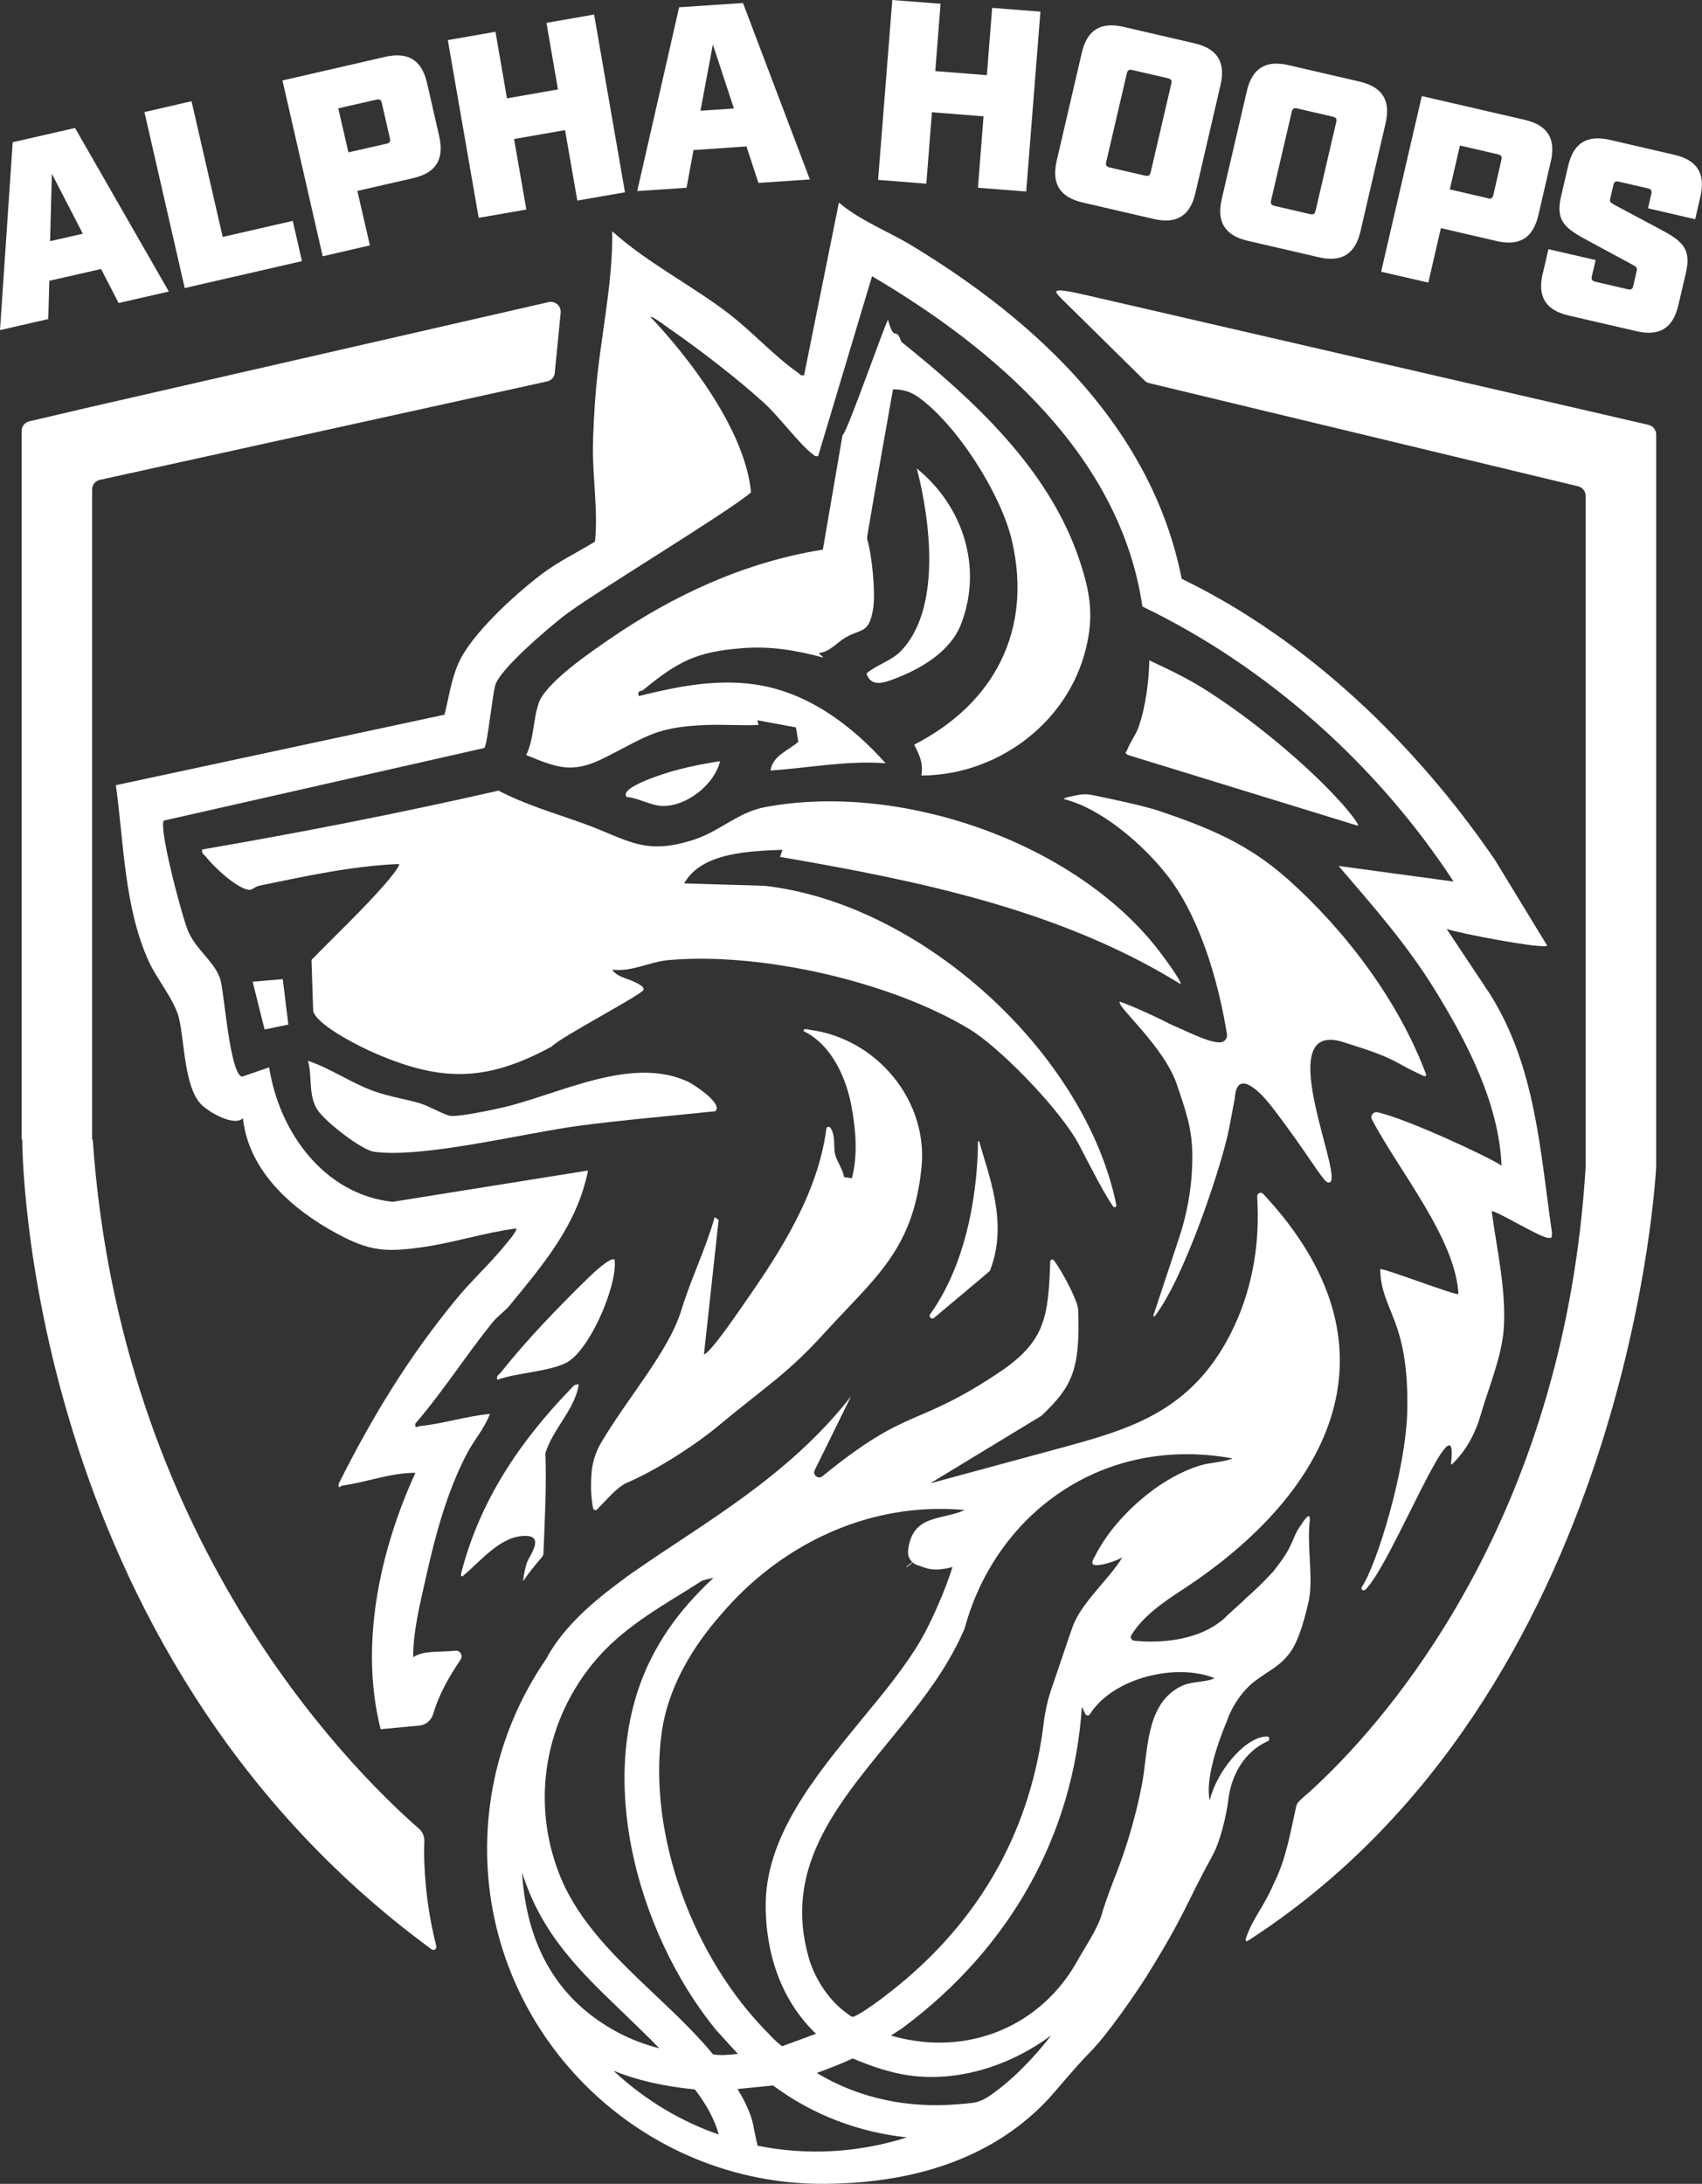<?xml version="1.0" encoding="UTF-8"?>
<svg id="Layer_1" data-name="Layer 1" xmlns="http://www.w3.org/2000/svg" viewBox="0 0 112.5 144.35">
  <rect x="0" y="0" width="112.5" height="144.35" fill="#333333" stroke="none"/>
  <defs>
    <style>
      .cls-1 {
        fill: #fff;
      }
    </style>
  </defs>
  <path class="cls-1" d="M102.6,81.6c-.8-5.49-1.08-11.05-4.1-15.87l-2.88-4.33c.79.29,6.37,1.35,6.65,1.11l-3.45-5.66c-5.2-7.61-12.36-14.55-20.71-18.59-1.97-9.92-9.5-16.96-17.78-21.99-1.6-.98-3.43-1.65-4.88-2.88l-2.3,11.41c-.24.06-.26-.06-.4-.16-1.51-1.05-3.02-2.7-4.53-3.87-2.52-1.94-5.38-3.35-7.75-5.48.04,3.66-.84,7.24-1.11,10.86-.08,1.02-.16,2.47-.17,3.48-.01,2.03.34,4.11.14,6.17-1.19.73-2.42,1.31-3.54,2.16-1.71,1.3-4.66,3.96-5.5,5.91-.47,1.08-.62,2.24-.91,3.37l-21.72,4.66c.53,3.82.55,8.12,2.19,11.68.53,1.16,1.68,2.51,1.98,3.72.37,1.5.34,4.66,1.53,5.76.5.47,2.09,1.41,2.7.86.37,3.51,3.3,6.06,6.23,7.63,2.12,1.14,3.15,1.23,5.55.9,2.06-.28,4.2-.98,6.28-1.25.12.11-.67,1.03-.8,1.18-.99,1.21-2.17,2.28-3.16,3.49-3.14,3.81-5.56,7.78-7.77,12.2-.04.42.07.15.28.12,1.6-.23,3.16-.84,4.79-.84-2.36,5.15-3.71,11.38-2.3,16.95l2.55-.24c.43-.04.8-.34.92-.76.37-1.26,1.03-2.45,1.81-3.59.19-.27-.03-.64-.35-.6-.95.11-2.09-.04-2.78.43,0-1.75.46-3.55.84-5.26.62-2.78,1.39-5.68,2.72-8.21.47-.89,1.16-1.66,1.51-2.61-1.53.14-3.06.64-4.59.8-.22.02-.38.22-.33-.17,1.82-2.11,3.32-4.48,5.07-6.65.34-.43.85-.77,1.19-1.19,2.23-2.73,4.42-5.28,5.15-8.88l-12.92,2.07c-4.54-.49-7.5-4.63-8.16-8.89l-1.8.62c-.8-.24-1.16-5.45-1.41-6.37-.31-1.16-1.58-1.96-2.14-3.24-.39-.89-1.98-6.89-1.61-7.32l21.19-4.8c.19-.21.53-3.49.71-4.13.29-1.07,3.46-3.74,4.48-4.55,1.75-1.39,10.75-6.79,12.43-8.21-.49-5.35-6.65-11.6-6.65-11.6.12-.09,1.11.68,1.32.82,2,1.39,4.41,3.24,6.21,4.88.93.84,2.36,2.75,3.16,3.34.14.1.17.21.4.15l3.56-11.88c8.17,4.81,16.42,11.89,17.87,21.83,8.28,3.99,15.54,10.49,20.57,18.18l-7.6-1.03c2.31,2.7,4.53,5.2,6.4,8.25,2.11,3.43,4.2,7.46,4.37,11.56-.6-.46-6.26-3.11-8.2-3.53-.28-.06-.5.23-.36.49,1.79,3.41,5.51,7.84,5.71,11.52.01.19-5.17-1.81-5.17-1.63.05,2.76,1.9,3.27,1.79,9.29-.07,3.97-2.05,10.31-3,11.7-.1.14.08.31.21.2,1.71-1.56,6.25-13.33,5.68-8.32-.01.09.12-.02.3-.22.79-.84,1.33-1.88,1.65-2.99.56-1.93,1.42-3.9,1.54-5.8.16-2.52-.47-5.2-.8-7.69.14-.15,3.17,1.72,3.72,1.75.25.01.27.02.24-.24Z"/>
  <path class="cls-1" d="M60.91,51.26c4.83-.01,9.36-3.24,10.73-7.89.71-2.41.48-4.08-.31-6.41-2.03-6-6.98-10.53-11.77-14.38l-.71,3.17c.65-.06,1.29.1,1.82.48,2.56,1.8,5.5,6.43,6.21,9.48,1.39,5.94-1.15,10.79-6.45,13.51.35.72.61,1.2.47,2.06Z"/>
  <path class="cls-1" d="M59.57,22.58c-.37-1.09-.43.14-.87-1.43-.05-.19-2.77,7.63-3.01,7.61l-1.3,7.57c-5.12.81-9.89,3.01-14.12,5.93-1.24.85-4.2,2.87-4.66,4.21-.38,1.1-.31,2.37-.83,3.44,2.12.87,3.09,1.24,5.22.16,2.85-1.44,3.37-2.02,6.73-2.15,1.13-.04,2.28.05,3.41,0l-.08-.31,2.55.47.16.95c-.65.58-1.7.91-1.84,1.9,2.55-.17,5.03-.67,7.61-.48-2.26-2.53-5.19-4.72-8.65-5.21-2.62-.37-5.13.14-7.67.77-.1-.41.13-.28.3-.41,2.31-1.89,3.52-2.53,6.6-2.76,1.87-.14,3.52.15,5.31.63l-.32-.31c.7-.03,1.2-.68,1.76-1.01,1.07-.63,1.58-.22,1.85-1.96.16-1-.09-3.6-.41-4.58-.04-.13,2.29-13.01,2.27-13.05Z"/>
  <path class="cls-1" d="M60.6,30.97c.9,3.44,1.65,9.37-1.11,12.12-.62.61-1.57.86-2.22,1.43.3.9,1.11.63,1.8.37,1.77-.66,3.75-1.81,4.45-3.63,1.46-3.76.13-7.83-2.93-10.3Z"/>
  <path class="cls-1" d="M89.76,54.58c.11-.11-.89-1.28-1.03-1.43-2.35-2.64-6.07-5.68-9.07-7.57-1.21-.76-2.4-1.33-3.69-1.93-.03,1.4-.25,3.11-.72,4.43-.18.5-.56.99-.74,1.48-.06.17-.23.16.03.34l15.21,4.68Z"/>
  <path class="cls-1" d="M47.6,50.31c-1.4.22-2.82.51-4.16.99-.36.13-2.47.85-2.02,1.38.77.06,1.57.56,2.34.59,1.62.06,3.47-1.42,3.84-2.97Z"/>
  <path class="cls-1" d="M78.03,65.04c.14-.15-1.53-2.35-1.75-2.61-5.66-6.92-16.94-10.73-25.71-9.08-1.8.34-2.98,1.59-4.67,2.14-3.31,1.09-4.4.01-7.29-1.04-1.9-.69-3.87-1.25-5.66-2.19-6.48,1.48-13.02,2.76-19.58,3.89-.07.27.11.32.24.48.49.64,2.09,2.15,2.88,2.19.19,0,.39-.22.62-.27,3.05-.63,6.13-1.31,9.26-1.44.12.1-.75,1.13-.87,1.27-1.54,1.77-3.28,3.39-4.91,5.07l.11,3.37c.2.89,2.84,2.23,3.71,2.63,4.59,2.07,7.62,2.13,12.05-.27.65-.67,5.95-3.42,6.07-3.75.09-.23-.41-.43-.58-.52-.49-.25-1.18-.33-1.48-.82,1.3.17,2.46-.52,3.73-.63,6.07-.54,14.69,1.41,19.92,4.59,1.84,1.12,5.51,4.81,6.99,7.24.36.59,1.71,3.4,2.47,4.46.07.1.23.03.21-.09-2.03-10.02-12.84-19.94-23.26-21.11l-5.31-.16c1.17-2.07,4.37-2.13,6.5-2.22l-.16.47c9.13,1.57,18.51,3.48,26.46,8.4Z"/>
  <path class="cls-1" d="M74.01,66.22c-.18.34,2.94,2.95,3.79,5.49.56,1.66.98,2.84,1.01,4.5.03,1.92-.28,3.84-.89,5.66l-1.68,5.07c-.02.06.05.1.09.05,1.88-2.42,4.17-9.22,4.81-11.92.1-.43.4-2.08.47-2.42.03-.13.01-1.41.96-.92.56.29,1.14.97,1.49,1.42,2.39,3.11,3.35,4.89,3.69,5,1.51.5-3.98-10.8,1-9.28,1.12.37,2.52.75,3.73,1.43.54.31,1.09.58,1.65.83.08.03.16-.04.13-.12-1.8-4.82-5.29-9.46-9.11-12.87-2.62-2.34-5.18-3.4-8.48-4.52-1.11-.38-3.46-.86-4.48-1.07-.35-.07-.7-.06-1.05.02-.25.06-.82.14-.82.25,2.75.67,6.02,3.66,7.5,5.98,1.73,2.72,2.76,6.35,3.28,9.56.05.28-.17.53-.45.54-.75.02-2.02-.65-3.35-1.23-1.29-.67-3.29-1.52-3.32-1.46Z"/>
  <polygon class="cls-1" points="19.06 67.72 18.69 64.72 16.7 64.89 17.49 68.05 19.06 67.72"/>
  <path class="cls-1" d="M53.53,68.07c-.14-.02-.44-.14-.41.09,1.81.87,2.81,3.04,3.16,4.96.29,1.56.43,3.21.03,4.76l-.52-.07c-.06-.51-.51-1.09-.6-1.55-.1-.54.04-1.22-.3-1.71-.08-.12-.25-.08-.27.06-.55,4.25-3.02,8.11-5.44,11.56-.64.92-1.56,2.28-2.29,3.07-.12.13-.2.2-.36.29l.97-8.89-.26-.19c-.59,2.1-1.57,4.07-2.21,6.17-.84,2.73-3.56,5.78-5.32,8.78-.37.64-.58,1.36-.62,2.1v.04c-.05.75-.02,1.46.11,2.15.02.12.18.17.27.08.74-.76,1.3-1.43,1.9-1.73,2.3-.98,4.94-2.81,6.01-3.71,3.25-2.71,4.6-3.46,7.07-6.17,3.41-3.75,5.9-5.51,6.46-10.99.45-4.46-2.99-8.53-7.38-9.1Z"/>
  <path class="cls-1" d="M47.29,73.44c.51-.5-1.44-1.76-1.79-1.93-3.79-1.78-8.57.85-12.3,1.7-.69.16-2.82.61-3.4.55-.42-.05-1.44-.65-2.03-.83-1.01-.3-1.99-.43-3.01-.79-1.53-.54-2.9-1.52-4.4-2.02.29,1.05,0,2.29.63,3.25.48.74,2.88,2.64,3.74,2.76,3.18.45,9.97-1.24,13.48-1.71,3.02-.4,6.07-.65,9.09-.97Z"/>
  <path class="cls-1" d="M40.63,83.27c-.24-.25-1.5.95-1.74,1.19-1.98,1.93-4.07,4.1-5.79,6.26-.13.16-.31.21-.23.48,1.3-.46,3.32-.53,4.52-1.1,1.54-.74,3.42-5.07,3.24-6.82Z"/>
  <path class="cls-1" d="M34.85,103.23c-.1.25-.22.79-.28,1.29.39-.56.8-1.08,1.24-1.58.07-.08.11-.17.11-.27.09-2.21.21-4.42.13-6.62.51-1.63,1.91-2.82,2.21-4.53-.28-.06-.39.14-.56.31-3.37,3.49-5.98,7.37-7.21,12.13-.02.09-.05.26.08.23,1.22-1,2.5-2.68,4.16-2.67,1.28,0,.28,1.31.12,1.71Z"/>
  <g>
    <path class="cls-1" d="M.84,9.4l4.12-.94,6.2,10.81-3.32.76-1.16-2.25-3.42.78-.07,2.53-3.19.73.84-12.43ZM5.47,15.44l-2.04-3.95-.12,4.45,2.16-.49Z"/>
    <path class="cls-1" d="M9.54,7.41l3.12-.72,2.06,8.97,4.63-1.06.61,2.66-7.75,1.78-2.66-11.62Z"/>
    <path class="cls-1" d="M18.66,5.32l6.79-1.56c1.53-.35,2.43.21,2.78,1.74l.8,3.5c.35,1.53-.21,2.43-1.74,2.78l-3.67.84.83,3.6-3.12.72-2.66-11.62ZM25.54,9.5c.23-.05.28-.13.23-.37l-.53-2.31c-.05-.23-.13-.28-.37-.23l-2.51.57.67,2.91,2.51-.57Z"/>
    <path class="cls-1" d="M29.6,2.65l3.15-.55.76,4.4,3.37-.59-.76-4.4,3.15-.55,2.04,11.75-3.15.55-.81-4.66-3.37.59.81,4.66-3.15.55-2.04-11.75Z"/>
    <path class="cls-1" d="M44.89.48l4.22-.28,4.42,11.66-3.4.23-.79-2.41-3.5.24-.46,2.49-3.26.22L44.89.48ZM48.51,7.17l-1.39-4.23-.82,4.38,2.21-.15Z"/>
    <path class="cls-1" d="M58.98,0l3.19.25-.35,4.45,3.41.27.35-4.45,3.19.25-.94,11.89-3.19-.25.37-4.72-3.41-.27-.37,4.72-3.19-.25.94-11.89Z"/>
    <path class="cls-1" d="M69.85,10.61l1.65-7.1c.35-1.53,1.25-2.09,2.78-1.73l4.66,1.08c1.53.35,2.09,1.25,1.73,2.78l-1.65,7.1c-.35,1.53-1.25,2.09-2.78,1.73l-4.66-1.08c-1.53-.35-2.09-1.25-1.73-2.78ZM73.35,11.07l2.34.54c.23.05.31,0,.37-.23l1.36-5.84c.05-.23,0-.31-.23-.37l-2.34-.54c-.23-.05-.31,0-.37.23l-1.36,5.84c-.05.23,0,.31.23.37Z"/>
    <path class="cls-1" d="M80.76,13.14l1.65-7.1c.35-1.53,1.25-2.09,2.78-1.73l4.66,1.08c1.53.35,2.09,1.25,1.73,2.78l-1.65,7.1c-.35,1.53-1.25,2.09-2.78,1.73l-4.66-1.08c-1.53-.35-2.09-1.25-1.73-2.78ZM84.25,13.61l2.34.54c.23.05.31,0,.37-.23l1.36-5.84c.05-.23,0-.31-.23-.37l-2.34-.54c-.23-.05-.31,0-.37.23l-1.36,5.84c-.05.23,0,.31.23.37Z"/>
    <path class="cls-1" d="M93.98,6.35l6.79,1.57c1.53.35,2.09,1.25,1.73,2.78l-.81,3.5c-.35,1.53-1.25,2.09-2.78,1.73l-3.67-.85-.83,3.6-3.12-.72,2.69-11.61ZM98.34,13.11c.23.05.31,0,.37-.23l.53-2.31c.05-.23,0-.31-.23-.37l-2.51-.58-.67,2.9,2.51.58Z"/>
    <path class="cls-1" d="M101.98,18.06l.37-1.59,3.12.72-.25,1.06c-.05.23,0,.31.23.37l2.14.5c.23.05.31,0,.37-.23l.23-1.01c.04-.18-.03-.25-.28-.38l-2.89-1.56c-1.52-.82-2.22-1.28-1.84-2.94l.47-2.02c.35-1.53,1.25-2.09,2.78-1.73l4.23.98c1.53.35,2.09,1.25,1.73,2.78l-.34,1.48-3.12-.72.22-.95c.05-.23,0-.31-.23-.37l-1.91-.44c-.23-.05-.31,0-.37.23l-.21.9c-.04.18,0,.24.28.4l2.89,1.54c1.53.81,2.22,1.28,1.84,2.94l-.5,2.14c-.35,1.53-1.25,2.09-2.78,1.73l-4.46-1.03c-1.53-.35-2.09-1.25-1.73-2.78Z"/>
  </g>
  <path class="cls-1" d="M54.35,105.02s-.02.02-.03.02c0-.01,0-.02.03-.02Z"/>
  <path class="cls-1" d="M61.62,102.29c-.3.11-1.87,1.54-1.71,1.26"/>
  <path class="cls-1" d="M84.1,103.94c-.57.61-1.16,1.2-1.78,1.73-.06.11-1.33,1.19-1.39,1.3-1.95,1.72-4.93,1.59-5.96,1.48-.18-.02-.28-.22-.19-.37.77-1.24,2.04-2.13,3.33-2.97,9.92-6.47,14.84-16.09,5.38-26.2-.14-.15-.4-.04-.39.17l.02.5c.13,2.96-.43,5.92-1.77,8.56-2.64,5.2-6.72,6.34-11.28,7.58l-8.59,2.33,7.36-4.47c1.98-1.89,2.57-2.96,2.43-6.99-.02-.58-.98-2.42-1.6-3.28-.08-.11-.25-.05-.25.08-.13,3.69-.33,5.29-3.4,7.34-5.56,3.71-5.9,2.15-11.66,6.85-.28.22-.66-.08-.51-.4l2.4-4.88c-4.13,5.3-9.77,8.39-14.19,11.48-.42.28-.83.58-1.23.89-2.05,1.53-3.73,3.11-4.74,5-2.59,3.77-4.05,8.37-3.88,13.33.42,11.91,10.37,21.43,22.29,21.35,5.72-.04,10.86-1.57,14.56-5.36.75-.77,1.93-2.28,2.98-3.33,1.12-1.12,3.04-3.9,3.74-5.02,2.62-4.21,2.57-4.73,4.37-8,.52-.95.92-2.67,1.05-3.74.19-1.54,1.04-3.15,2.65-3.83.16-.32-.12-.3-.27-.28-1.39.16-3.17,2.34-3.62,4.21-.3-1.31.49-3.73,1.15-5.27.34-1.03,1.12-2.08,1.85-2.62,1.11-.82,1.62-.96,2.32-1.89.6-.81,1.02-2.47,1.24-3.46.29-1.53-.14-3.59.05-5.2.07-.8-.41,0-.69.41-.14.21-.26.44-.35.67-.35.84-.59,1.25-1.43,2.31ZM81.48,96.4c-.67.27-1.45.25-2.16.47-2.72.82-5.65,3.42-6.92,5.95-.08.15-.2.31-.2.47,0,.1.07.21.5.15.46-.06,1.28-.35,1.49-.51-.86,1.44-2.71,2.99-3.28,4.57-.47,1.31-.89,2.64-1.35,3.95-.28.79-.47,1.6-.57,2.43-.83,6.79-3.89,12.48-9.12,16.95-.94.8-2.63,2.12-3.44,2.47-.11.05-.29-.09-.54-.29l-.11-.08c-1.04-.81-1.93-2.16-2.32-3.52-1.67-5.81,1.7-9.92,5.27-14.28,1.41-1.72,2.87-3.5,3.96-5.38.39-.66.74-1.35,1.06-2.07,2.02-7.55,9.06-12.86,17.72-11.28ZM50.8,103.72c.08-.07.17-.13.25-.2,0,0,0,0,.01,0,3.57-2.66,7.99-4.14,12.71-3.71-.74.34-1.57.4-2.34.69-.96.36-1.31,1.09-1.41,2.01-.04.41.21.81.61.94.69.23,1,.46,2.33.13-.45,1.43-1.33,3.51-2.11,4.85-1,1.71-2.4,3.42-3.89,5.22-3.14,3.83-6.39,7.78-6.35,12.38.03,3.43,1.2,6.38,3.33,8.4l-2.23.82c-.2-.1-.6-.51-.74-.65l-.11-.12c-5.1-5.07-8.03-13.25-7.13-19.91.42-3.09,2.1-5.77,3.91-7.83.95-1.12,2.01-2.14,3.17-3.03ZM34.51,123.77c1.29,4.09,3.8,6.5,6.62,9.21.79.76,1.61,1.55,2.45,2.41-.95-.24-1.87-.59-2.7-1.03-3.92-2.07-6.07-5.63-6.37-10.58ZM40.71,137.02c-.05-.05-.11-.1-.16-.15,1.53.63,3.29,1.03,5.38,1.24.79,1.02,1.31,2.01,1.58,2.98-2.49-.86-4.83-2.26-6.81-4.08ZM47.14,135.8c-1.16-1.41-2.54-2.71-3.88-3.98-2.46-2.33-5-4.73-6.25-7.84-1.95-4.86-1.01-10.35,2.44-14.34,1.57-1.81,3.59-3.07,5.56-4.28.48-.3.95-.59,1.42-.89h.05s.08-.04.12-.05c.18-.04.37-.09.56-.13-1.67,1.57-2.88,3.07-3.81,4.75-4.38,7.83-1.22,18.79,3.99,25.15l1.43,1.57c-.58.06-1.13.12-1.64.03ZM50.08,141.83c-.07-.25-.16-.72-.22-1-.07-.35-.11-.57-.15-.7-.22-.74-.59-1.44-.96-2.05l2.35-.23c2.57,1.91,5.59,3.08,8.84,3.43-3.21,1.02-6.59,1.21-9.87.55ZM65.4,138.54c-.65.43-.97.46-1.74.52l-.23.02c-3.45.31-6.7-.4-9.44-2.06.79-.29,1.59-.59,2.37-.96,1.25.53,2.73,1.06,4.34,1.19,3,.24,6.16-.77,8.78-2.71-1.21,1.58-2.74,3.1-4.07,3.99ZM77.95,111.52c-2.26,1.22-2.05,4.32-2.48,6.49-.36,1.85-.93,3.89-1.66,5.76-.35.89-.73,1.89-1,2.81-.29.97-1.15,2.22-1.58,3-2.37,4.3-7.23,6.45-12.34,4.97.19-.13.39-.25.49-.32.13-.08.22-.14.26-.17,7.14-5.3,11.31-12.79,11.87-21.24.08.16.15.31.23.47.06.12.22.14.3.02,1.53-2.43,5.74-3.41,8.25-2.38-.76.32-1.55.16-2.32.58Z"/>
  <g>
    <path class="cls-1" d="M28.05,121.68c0-.3-.12-.59-.34-.79-4.93-4.32-19.78-19.4-21.58-45.57h-.04v-42.97c0-.3.21-.57.51-.63l29.57-6.51c.27-.06.48-.29.5-.57l.39-3.97c.04-.44-.36-.8-.8-.7l-30.18,6.91-4.15.97c-.29.07-.5.33-.5.63v46.84h.04s-.09,33.64,27.06,53.53c.15.11.35-.03.31-.21-.45-1.77-.72-3.6-.79-5.48-.02-.49-.02-.99,0-1.48Z"/>
    <path class="cls-1" d="M73.87,83.53s0,0,0,.01c0,0,0,0,0-.01ZM64.64,75.47c0-.05.07-.06.09-.01.57,2.13,1.96,5.36.7,8.54,0,.02-2.08,1.76-3.69,3.11-.16.13-.38-.07-.26-.24,2.96-4.12,3.16-9.88,3.16-11.4Z"/>
    <path class="cls-1" d="M108.95,28.08l-4.15-.96-33.21-7.66c-2.17-.49-1.91-.23-1.47.24l5.52,5.44c.09.1.21.17.34.19l28.31,6.81c.3.06.52.33.52.64v44.33c-1.35,22.44-12.26,35.51-17.15,40.29-.62.61-1.15,1.09-1.55,1.43l-.22.21c-.11.11-.19.24-.22.39-.34,1.51-.65,3.45-1.47,5.06-.65,1.55-1.49,2.44-1.87,3.71-.02.07.07.14.13.1,25.39-16.35,27.01-51.18,27.01-51.18V28.72c0-.3-.21-.57-.5-.63Z"/>
  </g>
</svg>